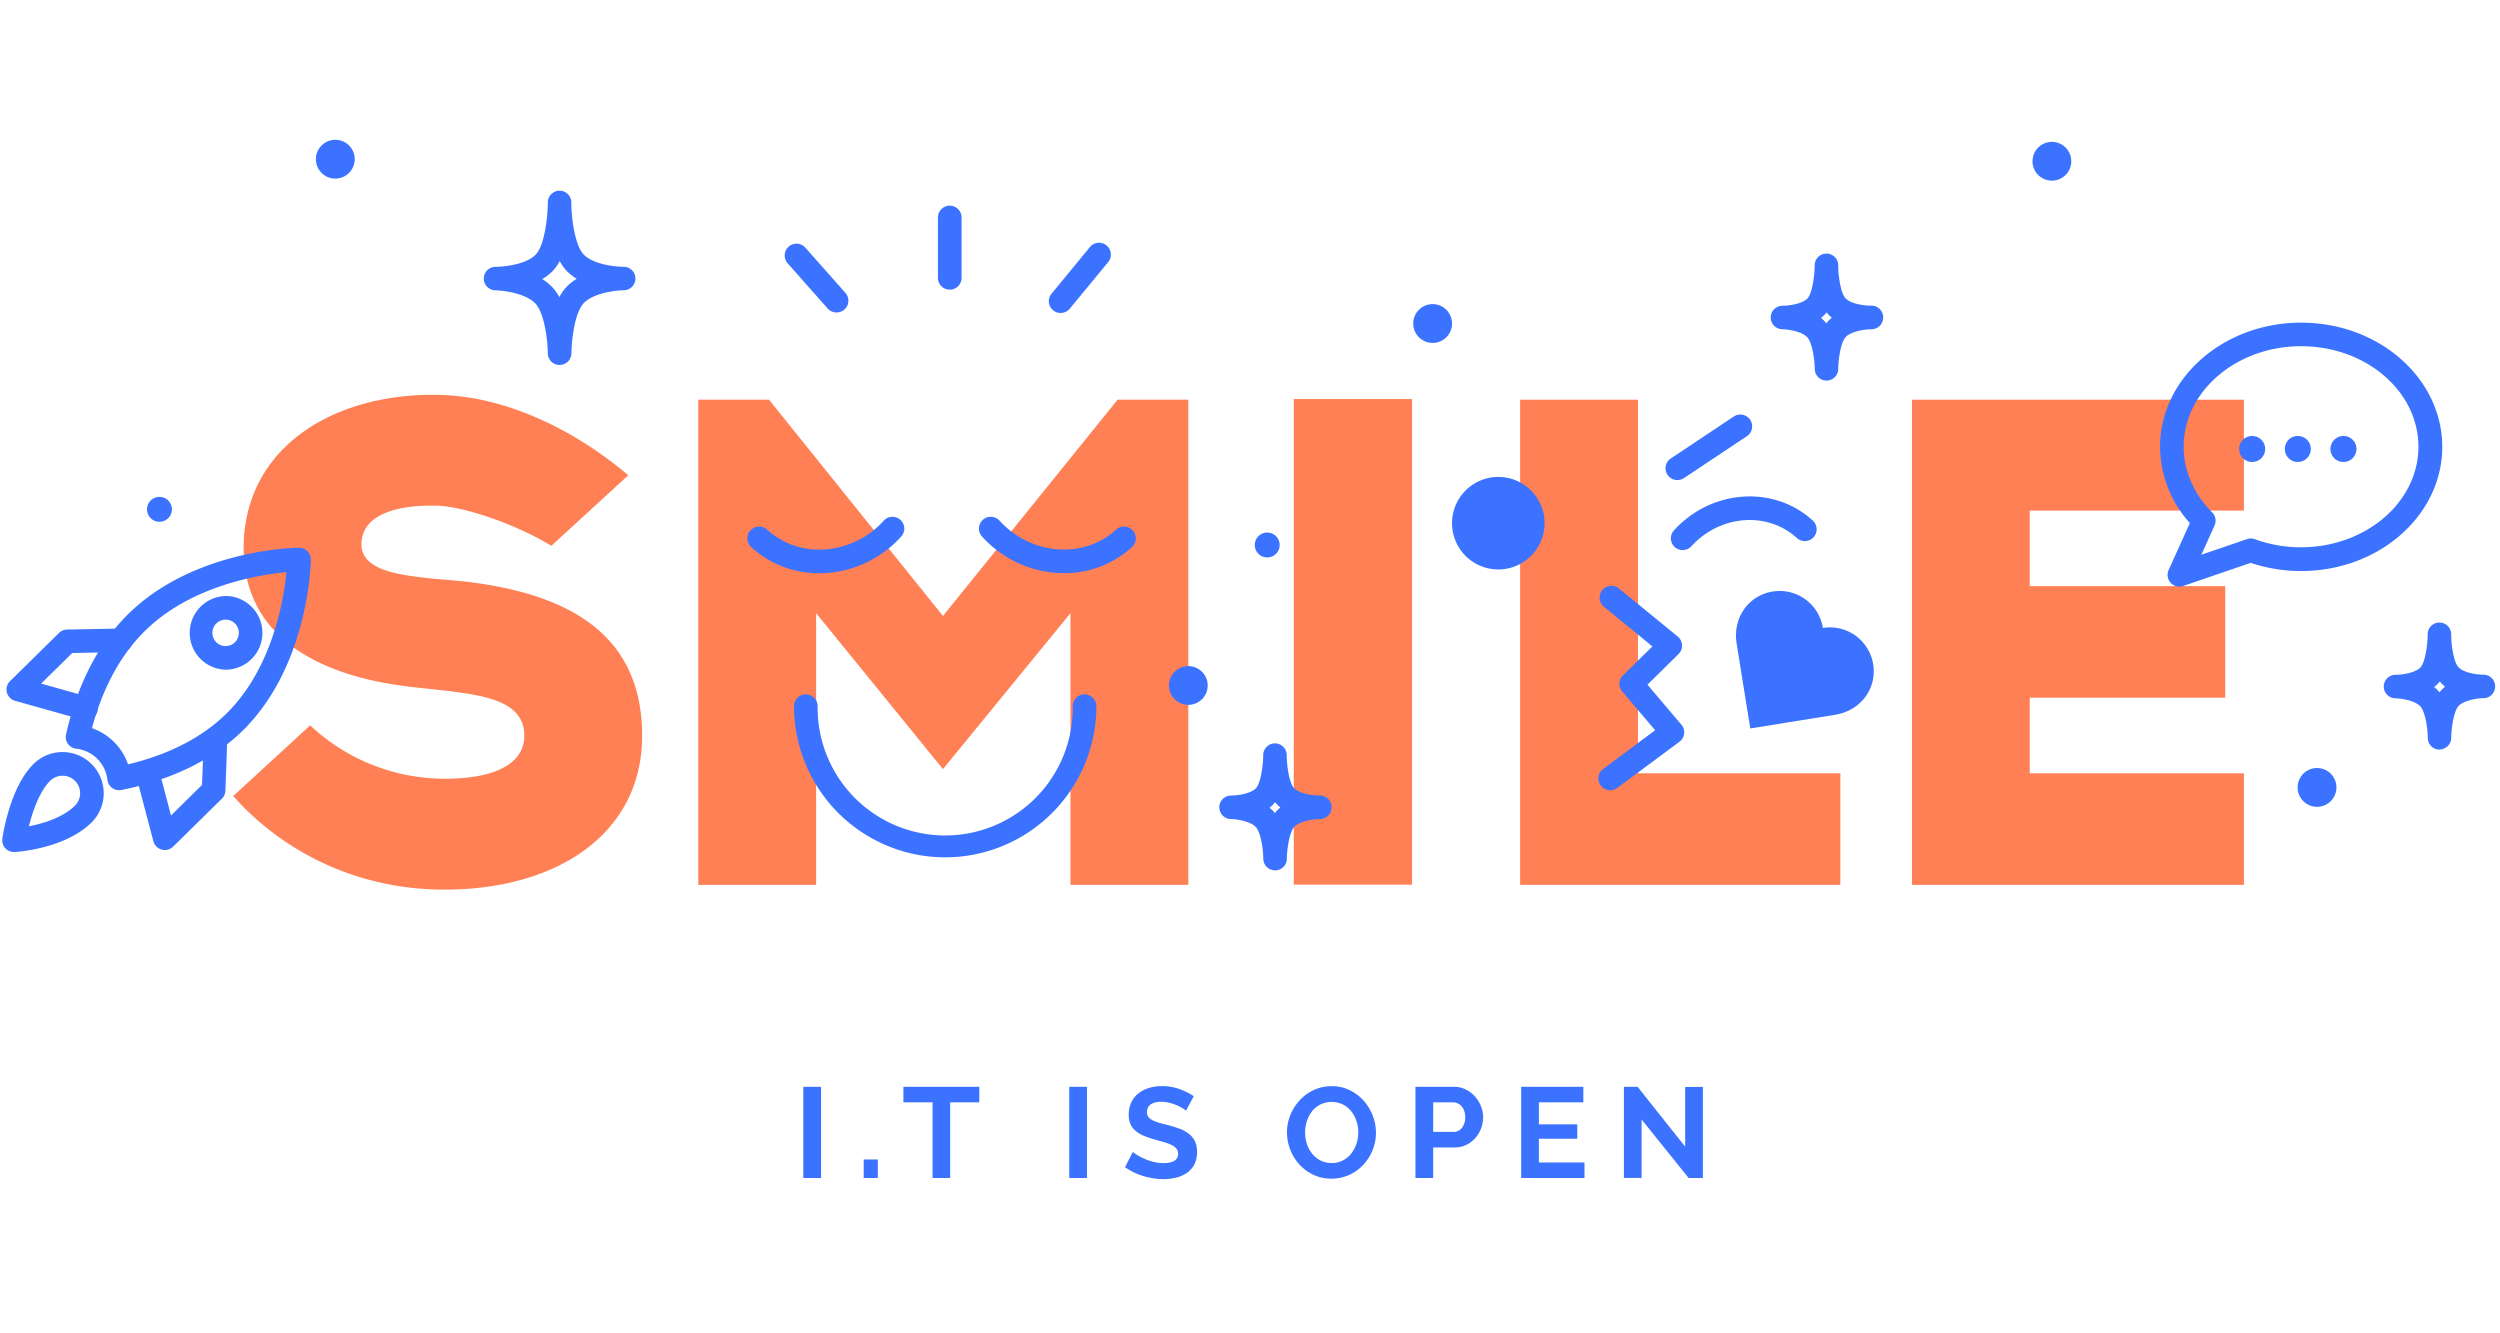 <svg id="Calque_1" data-name="Calque 1" xmlns="http://www.w3.org/2000/svg" viewBox="0 0 1062.99 566.93"><defs><style>.cls-1{fill:#ff8054;}.cls-2{fill:#3b72ff;}</style></defs><title>Logo-Smile_375x200</title><path class="cls-1" d="M184.93,167.89c28.87,0,58.94,14.44,82.22,34.19l-32.71,30C218.52,222.41,196.12,215,184.93,215h-2.07c-9.13,0-29.17,1.77-29.17,16.5,0,11.2,16.51,13,29.47,14.45l13.26,1.17c42.44,4.72,76.62,20.63,76.62,65.72,0,40.37-34.18,64.83-82.51,65.43h-1.47c-41.56,0-72.2-19.75-89.89-39.79l32.71-30.06a83.66,83.66,0,0,0,57.18,22.69h1.47c21.21-.29,32.41-7.07,32.41-18.27,0-14.74-16.79-17.09-33.3-19.15l-13.55-1.48c-38.31-4.12-72.49-20-72.49-59.23,0-40.08,34.18-64.54,79.26-65.13Z"/><polygon class="cls-1" points="455.16 376.24 455.16 260.72 400.94 327.03 347.01 260.72 347.01 376.24 296.91 376.24 296.91 169.95 326.97 169.95 400.94 261.9 475.2 169.95 505.27 169.95 505.27 376.24 455.16 376.24"/><polygon class="cls-1" points="646.35 376.24 646.35 169.95 696.45 169.95 696.45 328.8 782.51 328.8 782.51 376.24 646.35 376.24"/><polygon class="cls-1" points="946.15 249.22 946.15 296.67 863.04 296.67 863.04 328.8 954.1 328.8 954.1 376.24 812.95 376.24 812.95 169.96 954.1 169.96 954.1 217.1 863.04 217.1 863.04 249.22 946.15 249.22"/><rect class="cls-1" x="550.12" y="169.68" width="50.28" height="206.47"/><path class="cls-2" d="M401.89,364.54a64.35,64.35,0,0,1-64.28-64.28,5,5,0,0,1,10.05,0,54.24,54.24,0,1,0,108.47,0,5,5,0,0,1,10.05,0A64.35,64.35,0,0,1,401.89,364.54Z"/><path class="cls-2" d="M452.35,243.71a47.17,47.17,0,0,1-34.79-15.57,5,5,0,0,1,7.42-6.77c13.47,14.76,35.7,16.49,49.57,3.84a5,5,0,0,1,6.77,7.42A42.68,42.68,0,0,1,452.35,243.71Z"/><path class="cls-2" d="M348.35,243.74a42.5,42.5,0,0,1-28.93-11.11,5,5,0,0,1,6.78-7.42A32.74,32.74,0,0,0,351,233.59a37.17,37.17,0,0,0,24.77-12.22,5,5,0,0,1,7.42,6.77,47.19,47.19,0,0,1-31.45,15.48C350.59,243.7,349.46,243.74,348.35,243.74Z"/><path class="cls-2" d="M1037.28,318.74a5,5,0,0,1-5-5h0c0-4.19-1.13-11.39-3.29-13.54-2.56-2.57-8.57-3.24-10.47-3.28a5,5,0,0,1,.12-10h0c2.88,0,8.25-.83,10.47-3.05,2-2,3.11-9.48,3.13-14.12v-.05a5,5,0,0,1,5-5h0a5,5,0,0,1,5,5v.07c0,4.58,1.09,12,3.16,14,2.35,2.36,7.85,3.1,10.3,3.1h.2a5,5,0,0,1,.06,10h0c-2.86,0-8.25,1-10.51,3.2-2,2-3.16,9.2-3.19,13.6a5,5,0,0,1-5,5ZM1035,292.11c.39.33.77.67,1.13,1a12.72,12.72,0,0,1,1.13,1.29,12.05,12.05,0,0,1,1.19-1.37,14.59,14.59,0,0,1,1.17-1.05c-.42-.34-.82-.7-1.21-1.08a12.19,12.19,0,0,1-1-1.2,9.9,9.9,0,0,1-1.08,1.24A12.56,12.56,0,0,1,1035,292.11Z"/><path class="cls-2" d="M776.62,161.81a5,5,0,0,1-5-5h0c-.05-4.18-1.13-11.37-3.28-13.52-2.57-2.57-8.57-3.25-10.47-3.29a5,5,0,0,1,.07-10H758c2.88,0,8.25-.83,10.47-3.05,2-2,3.11-9.49,3.13-14.13v0a5,5,0,0,1,5-5h0a5,5,0,0,1,5,5v0c0,4.58,1.1,12,3.16,14.06,2.56,2.56,8.6,3.08,10.47,3.09h.05a5,5,0,0,1,.88,10h0a4.39,4.39,0,0,1-.82.07h0c-2.86,0-8.25.95-10.51,3.2-2.05,2.05-3.18,9.21-3.21,13.59a5,5,0,0,1-5,5Zm-2.33-26.62c.39.32.77.66,1.13,1a12.84,12.84,0,0,1,1.13,1.3,12.24,12.24,0,0,1,1.2-1.38,14,14,0,0,1,1.15-1c-.41-.34-.82-.7-1.2-1.08a13.46,13.46,0,0,1-1.05-1.2,12.84,12.84,0,0,1-1.08,1.23A15.45,15.45,0,0,1,774.29,135.19Z"/><path class="cls-2" d="M542.14,370.07a5,5,0,0,1-5-5h0c0-4.18-1.13-11.37-3.28-13.53-2.41-2.41-8.09-3.25-10.46-3.28a5,5,0,0,1,.11-10h0c2.88,0,8.25-.83,10.47-3.05,2-2,3.11-9.49,3.13-14.13v0a5,5,0,0,1,5-5h0a5,5,0,0,1,5,5v0c0,4.58,1.1,12,3.17,14.07,2.53,2.53,8.44,3.09,10.41,3.09h.11a5,5,0,0,1,.77,10h0a5.06,5.06,0,0,1-.68.05h0c-2.86,0-8.25.95-10.51,3.2-2,2.05-3.18,9.21-3.21,13.59a5,5,0,0,1-5,5Zm-2.33-26.63c.39.33.77.67,1.14,1a14.23,14.23,0,0,1,1.13,1.3,12.16,12.16,0,0,1,1.19-1.38,12.67,12.67,0,0,1,1.16-1c-.42-.34-.82-.7-1.21-1.08a15,15,0,0,1-1.05-1.2,11.59,11.59,0,0,1-1.08,1.23A12.56,12.56,0,0,1,539.81,343.44Z"/><path class="cls-2" d="M237.93,155.19a5,5,0,0,1-5-5c-.07-6.2-1.6-17.45-5.44-21.29-4.32-4.32-13.62-5.4-16.84-5.45a5,5,0,0,1,.12-10c3.25,0,12.7-.88,16.94-5.11,3.92-3.92,5.2-16.56,5.22-22.15v-.1a5,5,0,0,1,5-5h0a5,5,0,0,1,5,5v.06c0,7,1.64,18.46,5.29,22.11,4.31,4.31,13.75,5.2,16.81,5.17h.12a5,5,0,0,1,.06,10h0c-3.26,0-12.64,1.08-16.89,5.34-4,3.95-5.31,16.11-5.35,21.39a5,5,0,0,1-5,5Zm-7.39-36.53a21.79,21.79,0,0,1,4,3.15,19.36,19.36,0,0,1,3.29,4.54,19.27,19.27,0,0,1,3.33-4.65,21.66,21.66,0,0,1,4.06-3.15,22.1,22.1,0,0,1-4.11-3.19A18.92,18.92,0,0,1,238,111a18.16,18.16,0,0,1-3.18,4.42A20.57,20.57,0,0,1,230.54,118.66Z"/><path class="cls-2" d="M403.81,123.15a5,5,0,0,1-5-5V92.47a5,5,0,0,1,10.05,0v25.65A5,5,0,0,1,403.81,123.15Z"/><path class="cls-2" d="M451,133.07a5,5,0,0,1-3.87-8.22l16.3-19.8a5,5,0,0,1,7.76,6.39l-16.31,19.8A5,5,0,0,1,451,133.07Z"/><path class="cls-2" d="M355.67,132.86a5,5,0,0,1-3.76-1.7l-17-19.19a5,5,0,0,1,7.52-6.67l17,19.2a5,5,0,0,1-3.75,8.36Z"/><path class="cls-2" d="M744.21,309.73c3.5-.56,23.5-3.79,36-5.79,11.2-1.81,17.91-11.39,16.25-21.54A18.63,18.63,0,0,0,775.08,267a18.63,18.63,0,0,0-21.31-15.49c-10.16,1.61-17.15,11-15.35,22.19,2,12.5,5.23,32.51,5.79,36"/><path class="cls-2" d="M715.5,233.89a5,5,0,0,1-3.71-8.41c15.92-17.45,42.4-19.31,59-4.14a5,5,0,1,1-6.77,7.42c-12.54-11.43-32.65-9.87-44.84,3.49A5,5,0,0,1,715.5,233.89Z"/><path class="cls-2" d="M617.4,222.46a19.67,19.67,0,1,1,19.67,19.67,19.66,19.66,0,0,1-19.67-19.67"/><path class="cls-2" d="M684.68,336a5,5,0,0,1-3-9.05l22.08-16.47-14-16.48a5,5,0,0,1,.31-6.84l12.53-12.3L682,258a5,5,0,0,1,6.35-7.79l25,20.43a5,5,0,0,1,.34,7.48l-13.2,13,14.42,17a5,5,0,0,1-.83,7.28L687.68,335A5,5,0,0,1,684.68,336Z"/><path class="cls-2" d="M713.27,204.11a5,5,0,0,1-2.79-9.21l26.73-17.8a5,5,0,0,1,5.57,8.36l-26.73,17.8A5,5,0,0,1,713.27,204.11Z"/><path class="cls-2" d="M150.82,67.68a8.25,8.25,0,1,1-8.25-8.24,8.25,8.25,0,0,1,8.25,8.24"/><path class="cls-2" d="M880.7,68.57a8.24,8.24,0,1,1-8.25-8.24,8.24,8.24,0,0,1,8.25,8.24"/><path class="cls-2" d="M617.4,137.56a8.25,8.25,0,1,1-8.24-8.25,8.25,8.25,0,0,1,8.24,8.25"/><path class="cls-2" d="M993.44,334.8a8.25,8.25,0,1,1-8.25-8.24,8.25,8.25,0,0,1,8.25,8.24"/><path class="cls-2" d="M513.51,291.46a8.24,8.24,0,1,1-8.25-8.24,8.25,8.25,0,0,1,8.25,8.24"/><path class="cls-2" d="M926.69,249.43a5,5,0,0,1-4.58-7.09l9-19.93A48.86,48.86,0,0,1,918.44,190c0-29.12,26.91-52.81,60-52.81s60,23.69,60,52.81-26.9,52.8-60,52.8A67.15,67.15,0,0,1,957,239.32l-28.69,9.83A4.82,4.82,0,0,1,926.69,249.43Zm51.73-102.22c-27.53,0-49.93,19.18-49.93,42.76,0,10.21,4.3,20.11,12.11,27.89a5,5,0,0,1,1,5.62l-5.59,12.4,19.36-6.63a5,5,0,0,1,3.36,0,56.59,56.59,0,0,0,19.65,3.45c27.53,0,49.92-19.19,49.92-42.76S1006,147.21,978.42,147.21Z"/><path class="cls-2" d="M952.08,190.9a5.53,5.53,0,1,1,5.52,5.53,5.52,5.52,0,0,1-5.52-5.53"/><path class="cls-2" d="M971.49,190.9a5.53,5.53,0,1,1,5.53,5.53,5.52,5.52,0,0,1-5.53-5.53"/><path class="cls-2" d="M990.9,190.9a5.53,5.53,0,1,1,5.53,5.53,5.52,5.52,0,0,1-5.53-5.53"/><path class="cls-2" d="M544.11,231.73a5.29,5.29,0,1,1-5.29-5.29,5.29,5.29,0,0,1,5.29,5.29"/><path class="cls-2" d="M73.09,216.57a5.29,5.29,0,1,1-5.29-5.29,5.29,5.29,0,0,1,5.29,5.29"/><path class="cls-2" d="M6,362.29a5,5,0,0,1-5-5.71c.13-.89,3.13-21.91,13.39-31.86a17.51,17.51,0,0,1,24.39,25.14h0C27.39,360.94,7.17,362.23,6.31,362.28Zm20.6-32.46a7.43,7.43,0,0,0-5.19,2.1c-4.55,4.41-7.51,12.94-9.11,19.4,5.83-1.13,14.22-3.57,19.5-8.69h0a7.46,7.46,0,0,0-5.2-12.81Z"/><path class="cls-2" d="M50.67,336a5,5,0,0,1-5-4.45,14.86,14.86,0,0,0-4.14-8.73l-.12-.13a14.91,14.91,0,0,0-9-4.34,5,5,0,0,1-4.33-6.08c3.29-14.71,10.55-35.53,26.45-51.18,27.9-27.45,70.75-28.2,72.56-28.21a5.1,5.1,0,0,1,3.61,1.48,5,5,0,0,1,1.46,3.61c0,1.83-1,45.16-28.91,72.64-15.84,15.59-36.83,22.36-51.65,25.29A4.66,4.66,0,0,1,50.67,336ZM39.11,309.61a25.09,25.09,0,0,1,9.51,6l.1.11.1.11A24.56,24.56,0,0,1,54.44,325c13-3.1,29.33-9.28,41.81-21.56,19.55-19.23,24.37-48.21,25.54-60.17-11.9,1.13-40.69,5.8-60.16,25C49.1,280.54,42.53,296.76,39.11,309.61Zm56.83-24.86a15.67,15.67,0,0,1,0-31.33h.13a15.59,15.59,0,0,1,11,4.69h0a15.65,15.65,0,0,1-11.16,26.64Zm0-21.28A5.55,5.55,0,0,0,92,265.08a5.62,5.62,0,1,0,7.94.07h0a5.57,5.57,0,0,0-4-1.68Z"/><path class="cls-2" d="M36.39,306.18A5,5,0,0,1,35,306L6.45,298a5,5,0,0,1-2.16-8.41l20.79-20.46a5,5,0,0,1,3.42-1.44l22.78-.44h.1a5,5,0,0,1,.1,10l-20.78.41-13.19,13,20.24,5.7a5,5,0,0,1-1.36,9.86Z"/><path class="cls-2" d="M70.08,361.42a5,5,0,0,1-4.86-3.74L58,330.31a5,5,0,1,1,9.71-2.56l5,19,13.19-13L86.59,315a5,5,0,1,1,10,.35l-.74,20.83a5,5,0,0,1-1.5,3.4L73.6,360A5,5,0,0,1,70.08,361.42Z"/><path class="cls-2" d="M341.57,500.89V462.11h7.54v38.78Z"/><path class="cls-2" d="M367.25,500.89V493h6v7.86Z"/><path class="cls-2" d="M416.4,468.72H404v32.17h-7.48V468.72h-12.4v-6.61H416.4Z"/><path class="cls-2" d="M454.64,500.89V462.11h7.53v38.78Z"/><path class="cls-2" d="M504.29,472.27a10,10,0,0,0-1.4-1,17.74,17.74,0,0,0-2.45-1.28,22.36,22.36,0,0,0-3.15-1.07,13.68,13.68,0,0,0-3.44-.43,7.76,7.76,0,0,0-4.64,1.14,3.81,3.81,0,0,0-1.53,3.23,3.32,3.32,0,0,0,.57,2,5,5,0,0,0,1.67,1.39,14.25,14.25,0,0,0,2.76,1.1c1.11.32,2.39.67,3.85,1q2.84.76,5.16,1.64a13.92,13.92,0,0,1,3.93,2.19,8.9,8.9,0,0,1,2.49,3.14,10.44,10.44,0,0,1,.87,4.5,11.28,11.28,0,0,1-1.17,5.33,9.88,9.88,0,0,1-3.17,3.58,13.81,13.81,0,0,1-4.59,2,22.94,22.94,0,0,1-5.43.63A29.28,29.28,0,0,1,486,500a26.66,26.66,0,0,1-7.65-3.72l3.33-6.5a10.46,10.46,0,0,0,1.78,1.29,26.23,26.23,0,0,0,3,1.58,22.89,22.89,0,0,0,3.88,1.34,17.68,17.68,0,0,0,4.37.55q6.22,0,6.22-4a3.22,3.22,0,0,0-.71-2.13,6,6,0,0,0-2-1.53,18.75,18.75,0,0,0-3.16-1.2c-1.24-.37-2.63-.77-4.16-1.2a35.89,35.89,0,0,1-4.83-1.67,12.57,12.57,0,0,1-3.41-2.13,8,8,0,0,1-2.05-2.84,9.75,9.75,0,0,1-.68-3.85,12,12,0,0,1,1.09-5.24,10.58,10.58,0,0,1,3-3.83,13.67,13.67,0,0,1,4.51-2.32,18.53,18.53,0,0,1,5.51-.79,21.54,21.54,0,0,1,7.54,1.28,28.59,28.59,0,0,1,6,3Z"/><path class="cls-2" d="M566.17,501.16a17.63,17.63,0,0,1-7.73-1.66,18.9,18.9,0,0,1-6-4.43,20.51,20.51,0,0,1-5.22-13.57,19.44,19.44,0,0,1,1.45-7.43,20.36,20.36,0,0,1,4-6.28,18.91,18.91,0,0,1,6-4.34,17.82,17.82,0,0,1,7.59-1.61,17,17,0,0,1,7.68,1.72,19.21,19.21,0,0,1,5.92,4.5,20.75,20.75,0,0,1,3.83,6.34,20,20,0,0,1,1.36,7.21,19.53,19.53,0,0,1-1.42,7.4,20,20,0,0,1-3.93,6.23,18.94,18.94,0,0,1-6,4.31A17.82,17.82,0,0,1,566.17,501.16ZM554.92,481.5a15.54,15.54,0,0,0,.76,4.86,12.83,12.83,0,0,0,2.22,4.15,10.86,10.86,0,0,0,3.54,2.9,10.23,10.23,0,0,0,4.78,1.09,10.11,10.11,0,0,0,4.84-1.12,11.11,11.11,0,0,0,3.55-3,13.28,13.28,0,0,0,2.18-4.17,15.32,15.32,0,0,0,.74-4.73,15.09,15.09,0,0,0-.79-4.86,13.48,13.48,0,0,0-2.24-4.15,10.79,10.79,0,0,0-3.55-2.87,11.09,11.09,0,0,0-9.59.06,10.73,10.73,0,0,0-3.55,2.95,13.31,13.31,0,0,0-2.15,4.15A15.21,15.21,0,0,0,554.92,481.5Z"/><path class="cls-2" d="M601.84,500.89V462.11h16.44a11.09,11.09,0,0,1,4.94,1.12,13,13,0,0,1,3.91,2.95,13.93,13.93,0,0,1,2.56,4.15,12.5,12.5,0,0,1,.93,4.67,13.52,13.52,0,0,1-.87,4.78,13.08,13.08,0,0,1-2.46,4.12,12.06,12.06,0,0,1-3.82,2.9,11.09,11.09,0,0,1-4.92,1.09h-9.18v13Zm7.53-19.61h8.74a4.31,4.31,0,0,0,3.47-1.69A7,7,0,0,0,623,475a7.63,7.63,0,0,0-.43-2.65,6.42,6.42,0,0,0-1.15-2,4.46,4.46,0,0,0-1.67-1.23,4.89,4.89,0,0,0-1.93-.41h-8.42Z"/><path class="cls-2" d="M673.72,494.28v6.61H646.79V462.11h26.44v6.61h-18.9v9.34h16.33v6.12H654.33v10.1Z"/><path class="cls-2" d="M698,476v24.85h-7.53V462.11h5.84l20.21,25.45V462.17h7.54v38.72H718Z"/></svg>